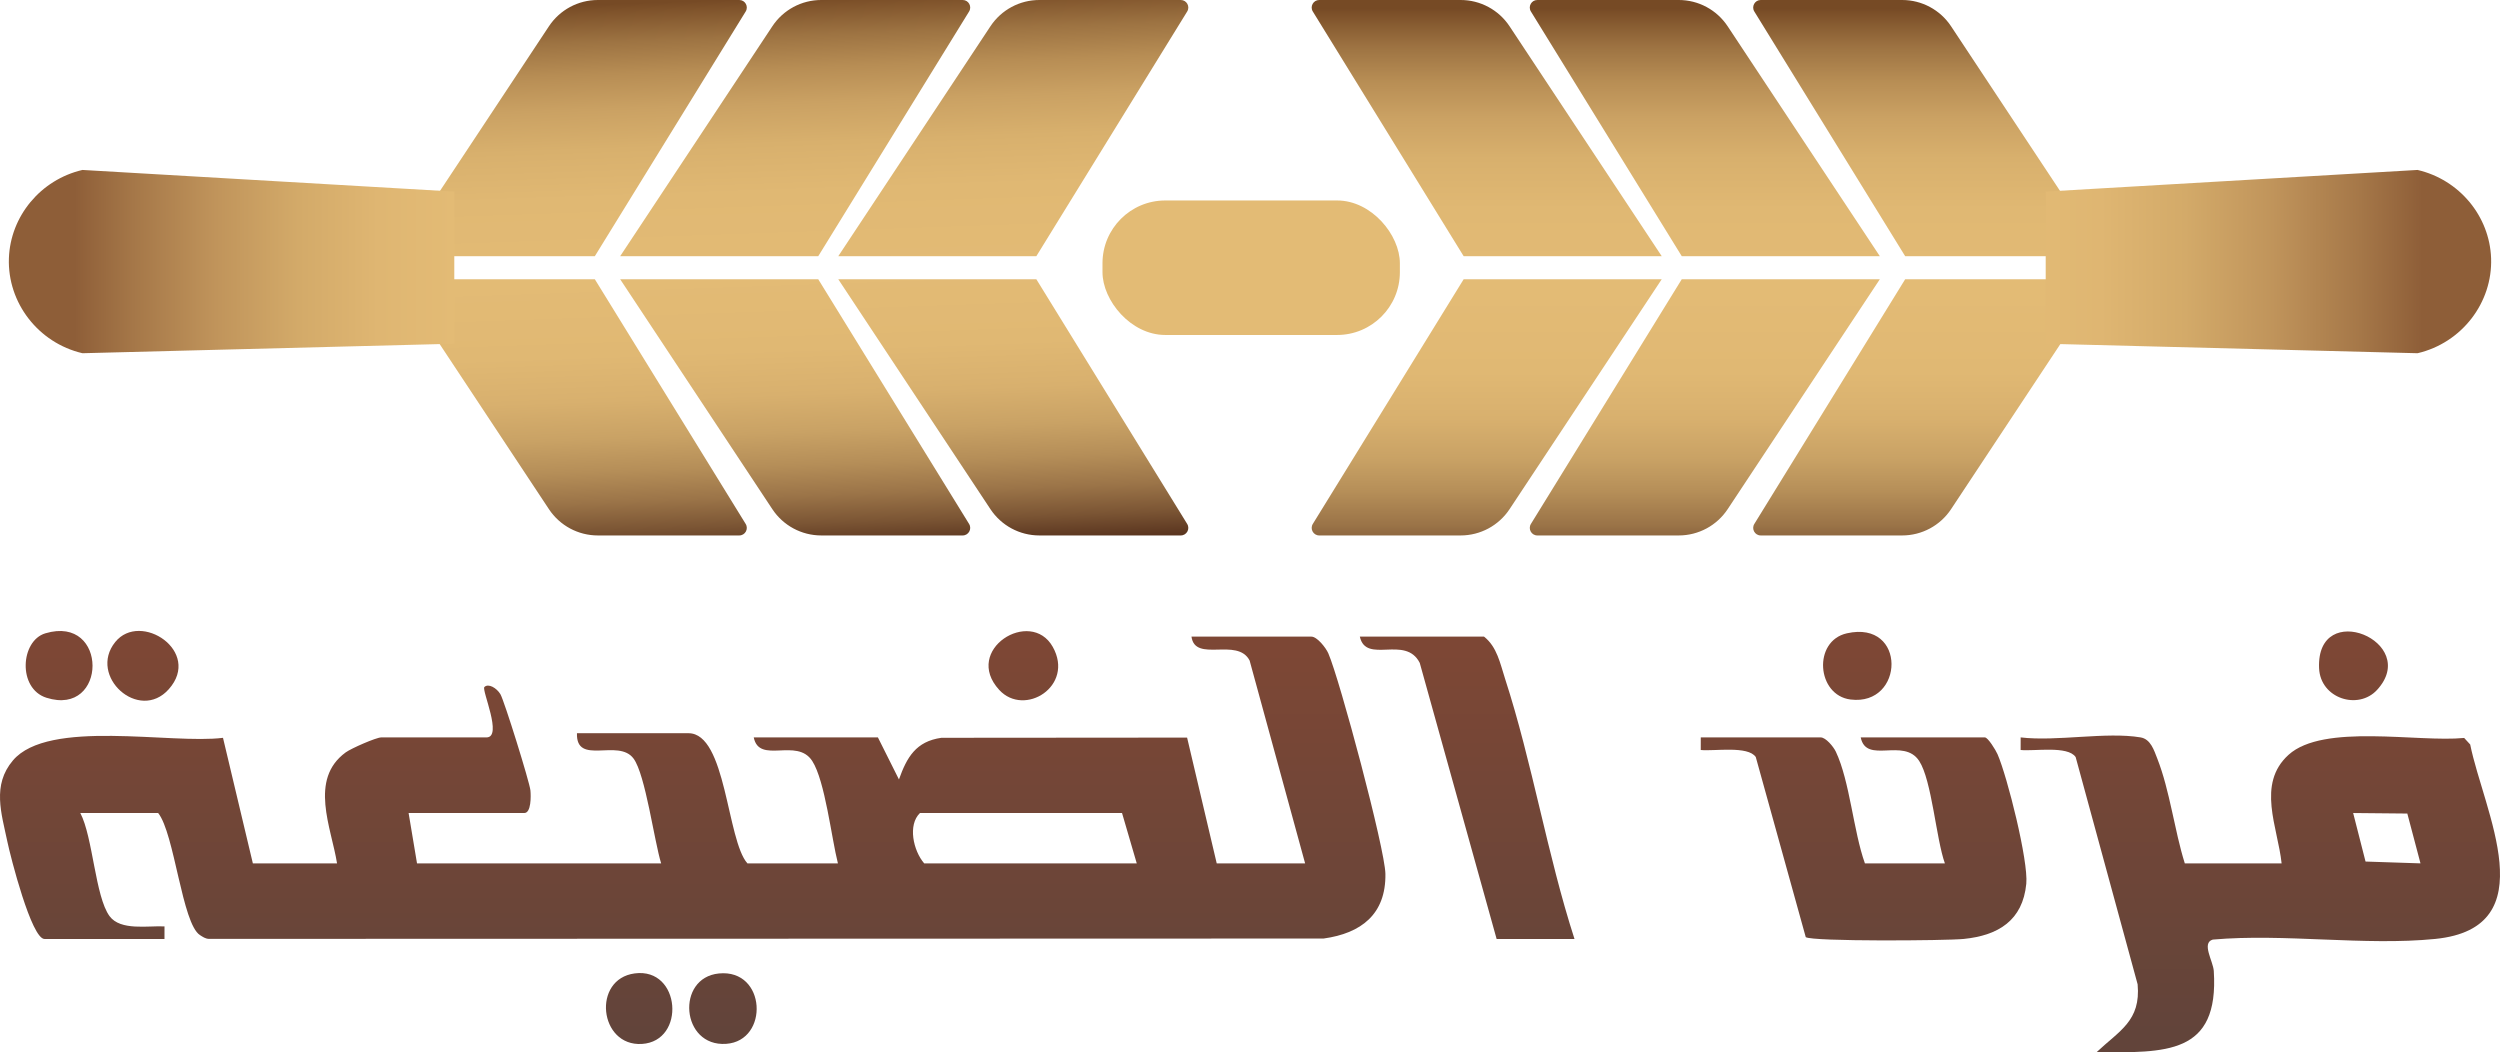 <?xml version="1.0" encoding="UTF-8"?>
<svg id="Layer_1" data-name="Layer 1" xmlns="http://www.w3.org/2000/svg" xmlns:xlink="http://www.w3.org/1999/xlink" viewBox="0 0 1412.723 594.67">
  <defs>
    <style>
      .cls-1 {
        fill: url(#linear-gradient-15);
      }

      .cls-2 {
        fill: url(#linear-gradient-13);
      }

      .cls-3 {
        fill: url(#linear-gradient-2);
      }

      .cls-4 {
        fill: url(#linear-gradient-25);
      }

      .cls-5 {
        fill: url(#linear-gradient-10);
      }

      .cls-6 {
        fill: url(#linear-gradient-12);
      }

      .cls-7 {
        fill: #e3bb75;
      }

      .cls-8 {
        fill: url(#linear-gradient-4);
      }

      .cls-9 {
        fill: url(#linear-gradient-3);
      }

      .cls-10 {
        fill: url(#linear-gradient-5);
      }

      .cls-11 {
        fill: url(#linear-gradient-22);
      }

      .cls-12 {
        fill: url(#linear-gradient-24);
      }

      .cls-13 {
        fill: url(#linear-gradient-8);
      }

      .cls-14 {
        fill: url(#linear-gradient-14);
      }

      .cls-15 {
        fill: url(#linear-gradient-20);
      }

      .cls-16 {
        fill: url(#linear-gradient-17);
      }

      .cls-17 {
        fill: url(#linear-gradient-7);
      }

      .cls-18 {
        fill: url(#linear-gradient-9);
      }

      .cls-19 {
        fill: url(#linear-gradient-11);
      }

      .cls-20 {
        fill: url(#linear-gradient-19);
      }

      .cls-21 {
        fill: url(#linear-gradient-6);
      }

      .cls-22 {
        fill: url(#linear-gradient-21);
      }

      .cls-23 {
        fill: url(#linear-gradient-16);
      }

      .cls-24 {
        fill: url(#linear-gradient);
      }

      .cls-25 {
        fill: url(#linear-gradient-23);
      }

      .cls-26 {
        fill: url(#linear-gradient-18);
      }
    </style>
    <linearGradient id="linear-gradient" x1="564.517" y1="-5.237" x2="575.262" y2="304.577" gradientUnits="userSpaceOnUse">
      <stop offset="0" stop-color="#764a25"/>
      <stop offset=".014" stop-color="#7f532b"/>
      <stop offset=".068" stop-color="#9d7342"/>
      <stop offset=".127" stop-color="#b78d54"/>
      <stop offset=".191" stop-color="#caa163"/>
      <stop offset=".264" stop-color="#d8b06d"/>
      <stop offset=".353" stop-color="#e0b873"/>
      <stop offset=".5" stop-color="#e3bb75"/>
      <stop offset=".639" stop-color="#e0b873"/>
      <stop offset=".722" stop-color="#d8b06e"/>
      <stop offset=".791" stop-color="#c9a265"/>
      <stop offset=".851" stop-color="#b58e58"/>
      <stop offset=".907" stop-color="#9b7448"/>
      <stop offset=".958" stop-color="#7b5534"/>
      <stop offset="1" stop-color="#5b3620"/>
    </linearGradient>
    <linearGradient id="linear-gradient-2" x1="441.421" y1="-.968" x2="452.166" y2="308.847" xlink:href="#linear-gradient"/>
    <linearGradient id="linear-gradient-3" x1="315.326" y1="3.406" x2="326.071" y2="313.22" xlink:href="#linear-gradient"/>
    <linearGradient id="linear-gradient-4" x1="569.836" y1="-5.421" x2="580.581" y2="304.393" xlink:href="#linear-gradient"/>
    <linearGradient id="linear-gradient-5" x1="446.739" y1="-1.152" x2="457.484" y2="308.662" xlink:href="#linear-gradient"/>
    <linearGradient id="linear-gradient-6" x1="320.645" y1="3.221" x2="331.39" y2="313.035" xlink:href="#linear-gradient"/>
    <linearGradient id="linear-gradient-7" x1="840.116" y1="4.701" x2="840.116" y2="326.157" xlink:href="#linear-gradient"/>
    <linearGradient id="linear-gradient-8" x1="963.361" y1="4.701" x2="963.361" y2="326.157" xlink:href="#linear-gradient"/>
    <linearGradient id="linear-gradient-9" x1="1089.607" y1="4.701" x2="1089.607" y2="326.157" xlink:href="#linear-gradient"/>
    <linearGradient id="linear-gradient-10" x1="840.116" y1="4.701" x2="840.116" y2="326.157" xlink:href="#linear-gradient"/>
    <linearGradient id="linear-gradient-11" x1="963.361" y1="4.701" x2="963.361" y2="326.157" xlink:href="#linear-gradient"/>
    <linearGradient id="linear-gradient-12" x1="1089.607" y1="4.701" x2="1089.607" y2="326.157" xlink:href="#linear-gradient"/>
    <linearGradient id="linear-gradient-13" x1="1408.29" y1="147.818" x2="1141.432" y2="147.818" gradientUnits="userSpaceOnUse">
      <stop offset="0" stop-color="#8e5e38"/>
      <stop offset=".147" stop-color="#8e5e38"/>
      <stop offset=".279" stop-color="#a57748"/>
      <stop offset=".465" stop-color="#c0945b"/>
      <stop offset=".65" stop-color="#d3aa69"/>
      <stop offset=".83" stop-color="#dfb672"/>
      <stop offset="1" stop-color="#e3bb75"/>
    </linearGradient>
    <linearGradient id="linear-gradient-14" x1="4.999" y1="147.818" x2="256.718" y2="147.818" xlink:href="#linear-gradient-13"/>
    <linearGradient id="linear-gradient-15" x1="391.443" y1="367.697" x2="391.443" y2="583.679" gradientUnits="userSpaceOnUse">
      <stop offset="0" stop-color="#7d4735"/>
      <stop offset="1" stop-color="#62443a"/>
    </linearGradient>
    <linearGradient id="linear-gradient-16" x1="1277.28" y1="367.697" x2="1277.28" y2="583.679" xlink:href="#linear-gradient-15"/>
    <linearGradient id="linear-gradient-17" x1="1053.098" y1="367.697" x2="1053.098" y2="583.679" xlink:href="#linear-gradient-15"/>
    <linearGradient id="linear-gradient-18" x1="829.08" y1="367.697" x2="829.08" y2="583.679" xlink:href="#linear-gradient-15"/>
    <linearGradient id="linear-gradient-19" x1="408.527" y1="367.697" x2="408.527" y2="583.679" xlink:href="#linear-gradient-15"/>
    <linearGradient id="linear-gradient-20" x1="80.779" y1="367.697" x2="80.779" y2="583.679" xlink:href="#linear-gradient-15"/>
    <linearGradient id="linear-gradient-21" x1="1049.533" y1="367.697" x2="1049.533" y2="583.679" xlink:href="#linear-gradient-15"/>
    <linearGradient id="linear-gradient-22" x1="33.401" y1="367.697" x2="33.401" y2="583.679" xlink:href="#linear-gradient-15"/>
    <linearGradient id="linear-gradient-23" x1="1329.92" y1="367.697" x2="1329.92" y2="583.679" xlink:href="#linear-gradient-15"/>
    <linearGradient id="linear-gradient-24" x1="361.178" y1="367.697" x2="361.178" y2="583.679" xlink:href="#linear-gradient-15"/>
    <linearGradient id="linear-gradient-25" x1="578.29" y1="367.697" x2="578.29" y2="583.679" xlink:href="#linear-gradient-15"/>
  </defs>
  <g>
    <g>
      <g>
        <path class="cls-24" d="M670.867,296.071l-85.233-138.254-111.927-0,85.982,129.91c6.137,9.272,16.515,14.849,27.635,14.849l79.912 0c3.339 0,5.384-3.663,3.632-6.505Z"/>
        <path class="cls-3" d="M547.622,296.071l-85.233-138.254-111.927-0,85.982,129.91c6.137,9.272,16.515,14.849,27.635,14.849l79.912 0c3.339 0,5.384-3.663,3.632-6.505Z"/>
        <path class="cls-9" d="M421.376,296.071l-85.233-138.254-111.927-0,85.982,129.91c6.137,9.272,16.515,14.849,27.635,14.849l79.912 0c3.339 0,5.384-3.663,3.632-6.505Z"/>
      </g>
      <g>
        <path class="cls-8" d="M670.867,6.505l-85.233,138.254-111.927-0L559.688,14.849C565.825,5.577,576.204 0,587.323 0l79.912 0c3.339 0,5.384,3.663,3.632,6.505Z"/>
        <path class="cls-10" d="M547.622,6.505l-85.233,138.254-111.927-0L436.443,14.849C442.58,5.577,452.959 0,464.078 0l79.912 0c3.339 0,5.384,3.663,3.632,6.505Z"/>
        <path class="cls-21" d="M421.376,6.505l-85.233,138.254-111.927-0L310.197,14.849C316.334,5.577,326.713-0,337.832,0l79.912 0c3.339 0,5.384,3.663,3.632,6.505Z"/>
      </g>
    </g>
    <g>
      <path class="cls-17" d="M741.857,296.071l85.233-138.254h111.927l-85.982,129.91c-6.137,9.272-16.515,14.849-27.635,14.849h-79.912c-3.339,0-5.384-3.663-3.632-6.505Z"/>
      <path class="cls-13" d="M865.102,296.071l85.233-138.254h111.927l-85.982,129.91c-6.137,9.272-16.515,14.849-27.635,14.849h-79.912c-3.339,0-5.384-3.663-3.632-6.505Z"/>
      <path class="cls-18" d="M991.348,296.071l85.233-138.254h111.927l-85.982,129.91c-6.137,9.272-16.515,14.849-27.635,14.849h-79.912c-3.339,0-5.384-3.663-3.632-6.505Z"/>
    </g>
    <g>
      <path class="cls-5" d="M741.857,6.505l85.233,138.254h111.927L853.035,14.849C846.898,5.577,836.52 0,825.4 0h-79.912C742.149 0,740.104,3.663,741.857,6.505Z"/>
      <path class="cls-19" d="M865.102,6.505l85.233,138.254h111.927L976.28,14.849C970.143,5.577,959.765 0,948.645 0h-79.912C865.394 0,863.349,3.663,865.102,6.505Z"/>
      <path class="cls-6" d="M991.348,6.505l85.233,138.254h111.927l-85.982-129.91C1096.389,5.577,1086.011 0,1074.891 0h-79.912C991.64 0,989.596,3.663,991.348,6.505Z"/>
    </g>
  </g>
  <path class="cls-2" d="M1156.006,108.271l210.125-12.237c23.671,5.512,40.735,26.178,41.562,49.919.873,25.058-16.54,47.79-41.562,53.65-70.042-1.791-140.083-3.581-210.125-5.372v-85.96Z"/>
  <path class="cls-14" d="M256.718,108.271l-210.125-12.237c-23.671,5.512-40.735,26.178-41.562,49.919-.873,25.058,16.54,47.79,41.562,53.65,70.042-1.791,140.083-3.581,210.125-5.372l0-85.96Z"/>
  <rect class="cls-7" x="623.004" y="113.282" width="168.05" height="76.012" rx="35.495" ry="35.495"/>
  <g>
    <path class="cls-1" d="M45.374,459.417c7.161,13.601,8.4,47.197,16.522,58.268,6.189,8.436,21.859,5.324,31.06,5.816l-.012,7.109H25.157c-7.373,0-19.224-46.53-20.992-54.995-3.347-16.028-8.723-31.894,3.128-45.888,20.071-23.7,89.432-9.054,118.72-12.792l16.878,70.959h47.569c-3.192-20.135-16.031-47.464,4.906-62.738,3.091-2.255,17.244-8.455,20.068-8.455h59.462c9.36,0-2.853-26.799-1.177-28.465,2.268-2.255,6.952.559,9.036,4.012,2.149,3.56,16.523,49.74,16.976,54.368.327,3.341.443,12.801-3.428,12.801h-65.408l4.757,28.477h137.951c-3.922-12.772-8.872-50.118-15.571-59.217-8.572-11.643-32.604,4.236-31.998-14.349h63.029c21.402,0,21.615,60.432,33.299,73.566h51.137c-3.608-14.116-7.258-46.681-14.523-57.89-8.702-13.426-29.929,2.076-33.047-13.303h70.165l11.892,23.755c4.46-12.493,9.561-21.505,24.002-23.539l138.825-.113,16.748,71.09h49.948l-31.366-114.65c-6.985-13.33-30.827,1.416-32.852-13.497h67.786c3.148,0,8.099,6.15,9.548,9.458,6.407,14.625,32.06,110.542,32.257,124.632.318,22.785-13.661,33.555-34.933,36.51l-629.967.199c-1.962-.11-3.408-1.14-4.983-2.148-10.121-6.473-14.366-57.38-23.623-68.982h-44.002ZM642.37,487.894l-8.325-28.477h-114.167c-7.017,6.715-3.793,21.314,2.378,28.477h120.113Z"/>
    <path class="cls-23" d="M1209.635,416.701c5.686.958,7.602,7.318,9.405,11.912,7.166,18.257,9.66,40.428,15.569,59.282h54.705c-2.103-20.285-14.355-44.79,3.917-61.353,19.74-17.894,73.291-6.927,99.241-9.536l3.413,3.714c7.564,37.621,43.104,103.563-19.785,109.863-39.78,3.985-85.276-3.193-125.694.367-6.521,1.887.223,12.2.579,17.722,3.075,47.704-27.298,46.002-66.323,45.988,13.006-12.281,25.164-17.716,23.286-38.448l-35.018-128.395c-4.429-6.6-23.645-3.188-31.094-4.008l.013-7.109c20.491,2.432,48.279-3.288,67.786,0ZM1360.352,459.726l-30.609-.298,6.997,27.423,31.054,1.028-7.443-28.152Z"/>
    <path class="cls-16" d="M1053.845,487.894h45.191c-4.979-13.855-7.373-46.934-14.527-57.886-8.784-13.447-29.887,2.084-33.042-13.308h70.165c1.732,0,6.126,7.154,7.143,9.485,5.546,12.707,17.504,60.393,16.257,73.218-2.016,20.731-15.796,29.203-35.32,31.179-9.949,1.007-85.647,1.546-89.304-1.02l-28.236-101.752c-4.349-6.568-23.706-3.193-31.1-4l.013-7.109h67.786c2.819,0,7.149,5.132,8.547,8.084,7.899,16.678,9.907,44.925,16.427,63.109Z"/>
    <path class="cls-26" d="M889.731,530.61h-44.002l-43.44-155.999c-8.094-16.005-30.391.948-33.86-14.865h70.165c7.409,5.807,9.131,15.261,11.883,23.74,15.372,47.369,23.858,99.486,39.254,147.123Z"/>
    <path class="cls-20" d="M406.273,550.091c26.835-2.629,28.494,38.091,4.067,39.778-25.539,1.764-28.527-37.382-4.067-39.778Z"/>
    <path class="cls-15" d="M65.116,362.804c14.225-17.646,49.232,5.352,30.259,26.66-16.796,18.863-45.817-7.361-30.259-26.66Z"/>
    <path class="cls-22" d="M1043.658,357.873c33.945-7.613,32.608,41.212,2.077,37.417-19.204-2.387-21.434-33.075-2.077-37.417Z"/>
    <path class="cls-11" d="M25.641,357.878c35.7-10.643,35.164,47.385.584,36.406-16.33-5.185-14.696-32.199-.584-36.406Z"/>
    <path class="cls-25" d="M1343.257,389.85c-10.671,11.625-32.047,4.88-32.771-12.256-1.679-39.74,57.729-14.934,32.771,12.256Z"/>
    <path class="cls-12" d="M358.686,550.059c26.101-3.436,28.994,38.356,4.042,39.863-24.201,1.462-28.274-36.673-4.042-39.863Z"/>
    <path class="cls-4" d="M564.641,389.849c-20.783-22.657,17.779-46.583,30.275-24.289,12.407,22.136-16.031,39.817-30.275,24.289Z"/>
  </g>
</svg>